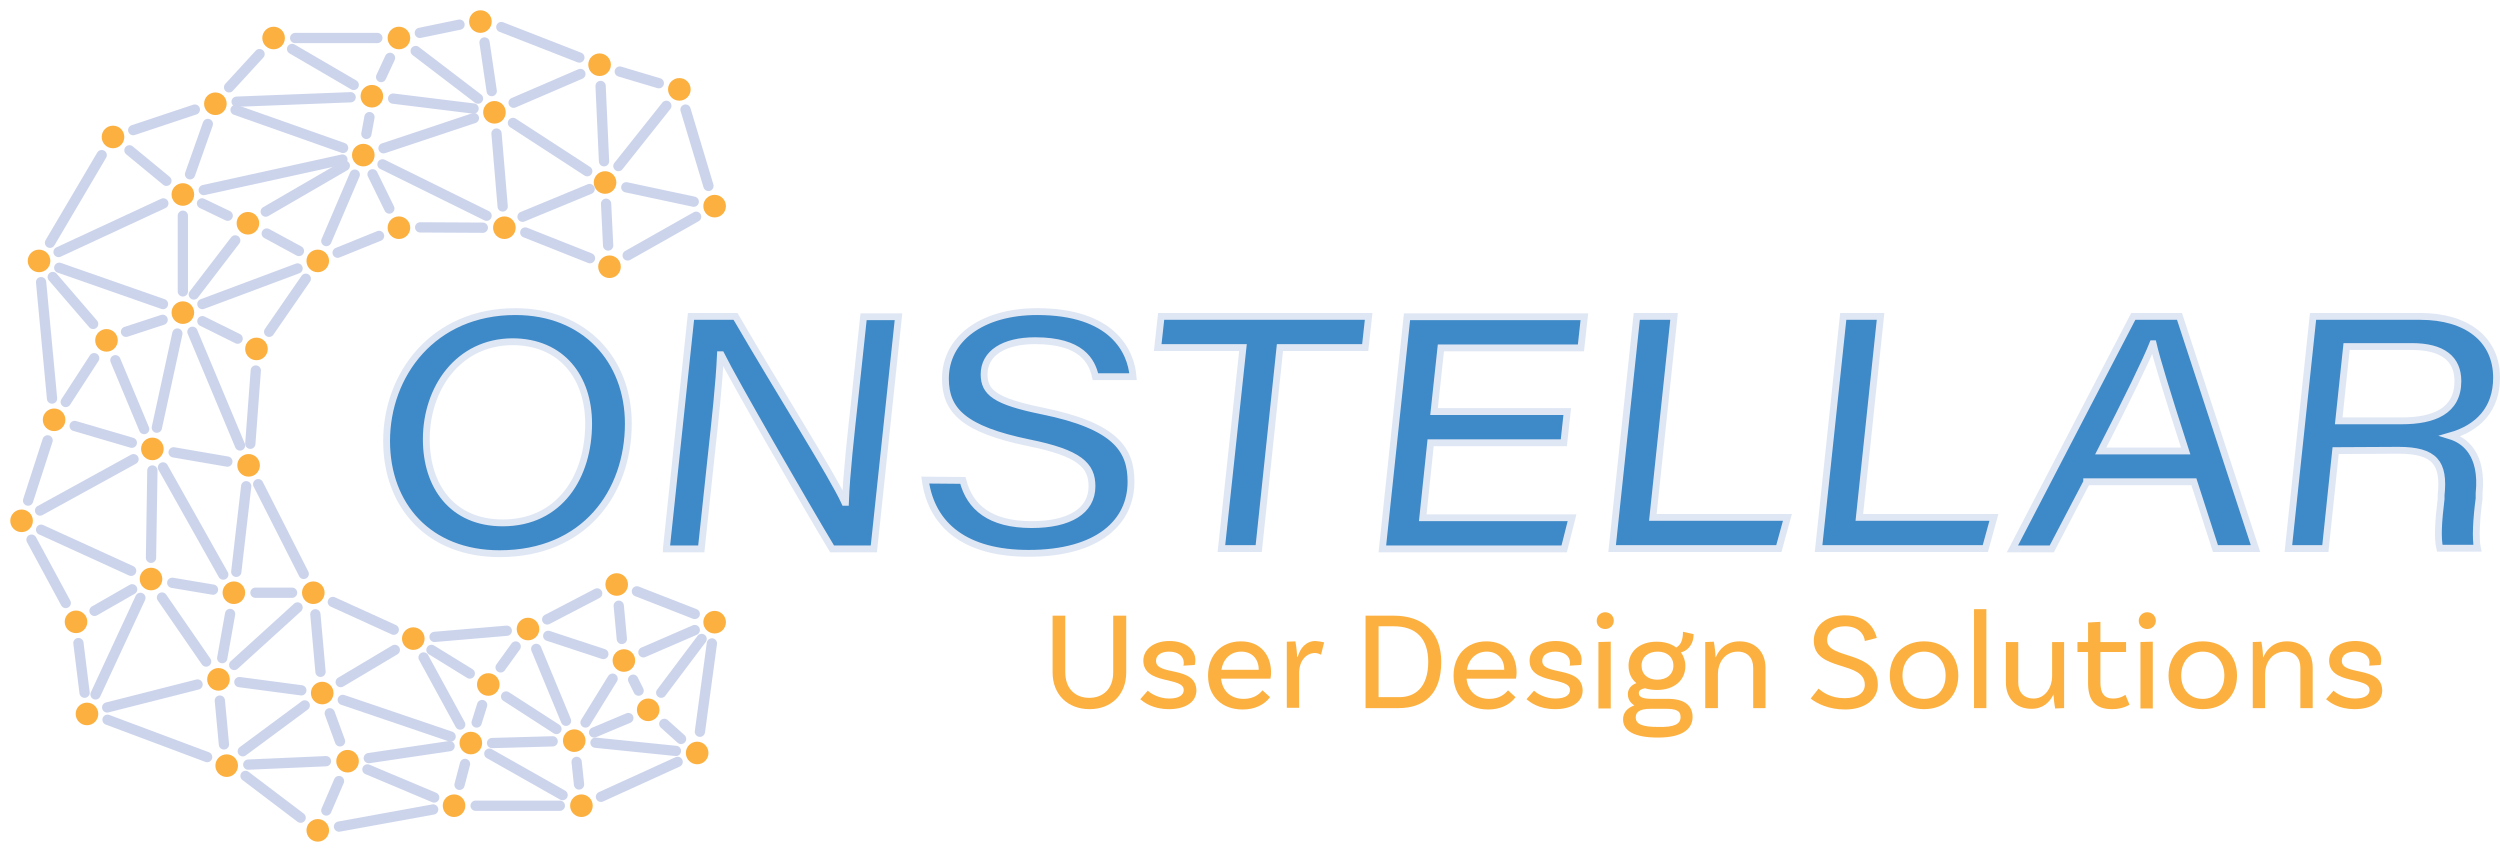 <?xml version="1.0" encoding="utf-8"?>
<!-- Generator: Adobe Illustrator 26.0.1, SVG Export Plug-In . SVG Version: 6.00 Build 0)  -->
<svg version="1.1" id="Layer_1" xmlns="http://www.w3.org/2000/svg" xmlns:xlink="http://www.w3.org/1999/xlink" x="0px" y="0px"
	 viewBox="0 0 730.1 248.8" style="enable-background:new 0 0 730.1 248.8;" xml:space="preserve">
<style type="text/css">
	.st0{fill:#3E89C8;stroke:#E0E7F4;stroke-width:2;stroke-miterlimit:10;}
	.st1{enable-background:new    ;}
	.st2{fill:#FBB040;}
	.st3{fill:none;stroke:#CCD4EC;stroke-width:3;stroke-linecap:round;stroke-linejoin:round;}
	.st4{fill:none;}
</style>
<g id="Layer_2_00000124856031570805313770000016695116020417331096_">
	<g id="Layer_1-2">
		<path class="st0" d="M183.5,123.7c0,20-12.7,38-37.6,38c-20.7,0-33-14.1-33-32.9c0-19.3,13.5-37.8,37.6-37.8
			C170.9,91,183.5,105.3,183.5,123.7z M124.5,128.3c0,13.7,7.6,24.4,22.3,24.4c16.8,0,25.1-13.7,25.1-29c0-13.2-7.6-23.9-22.3-23.9
			C133.9,99.9,124.5,113.3,124.5,128.3L124.5,128.3z"/>
		<path class="st0" d="M194.6,160.2l7.2-67.8h13c13.4,23,28.4,46.6,31.9,54.3h0.2c0.3-8.4,1.6-19.8,2.8-30.8l2.5-23.4h10.2
			l-7.2,67.8H243c-7.7-12.8-28.6-49-32.4-56.7h-0.2c-0.4,8.6-1.5,18.5-2.8,30.5l-2.8,26.2H194.6z"/>
		<path class="st0" d="M281.2,140.3c2,7.9,8,12.9,20.1,12.9c10.9,0,17.6-3.9,17.6-11.2c0-6.1-3.6-9.7-18.5-12.7
			c-18.9-3.9-24.3-9.4-24.3-18.7c0-11.6,10.6-19.6,26.8-19.6c21.8,0,27.4,11.4,28,19h-11c-1-4.6-4.1-10.5-17.6-10.5
			c-9.2,0-14.9,3.7-14.9,9.8c0,5.3,3.2,7.9,16.9,10.7c21.8,4.4,26,11.5,26,20.7c0,11.7-9.5,20.9-29.9,20.9
			c-18.2,0-28.3-7.9-30.2-21.4L281.2,140.3z"/>
		<path class="st0" d="M363,101.5h-24.9l1-9.1h60.6l-1,9.1h-24.9l-6.2,58.7h-10.9L363,101.5z"/>
		<path class="st0" d="M456.7,129.3h-38.9l-2.3,21.9h43.6l-2.3,9.1h-53.1l7.2-67.8h51.8l-1,9.1h-40.9l-2,18.6h38.9L456.7,129.3z"/>
		<path class="st0" d="M478,92.4h10.9l-6.2,58.7H522l-2.5,9.1h-48.7L478,92.4z"/>
		<path class="st0" d="M538.3,92.4h10.9l-6.2,58.7h39.3l-2.5,9.1h-48.7L538.3,92.4z"/>
		<path class="st0" d="M609.4,140.8l-10.2,19.5h-11.5L623,92.4h13.5l22.2,67.8H647l-6.3-19.5H609.4z M638.3,131.7
			c-5.7-17.7-8.4-26.6-9.5-31.3h-0.1c-1.9,4.8-7.3,15.9-15.2,31.3H638.3z"/>
		<path class="st0" d="M682.1,131.6l-3,28.6h-10.8l7.2-67.8h31.3c13.6,0,22.3,6.7,22.3,17.9c0,9.2-5.4,14.7-13.5,17
			c3.9,1.2,9.6,5,8.4,16.8v1.5c-0.8,6-1.1,11.6-0.5,14.5h-11c-0.7-3-0.4-7.8,0.4-14.4v-1.1c1-9.4-1.8-13.1-12.5-13.1L682.1,131.6z
			 M683,122.9h18.4c9.3,0,16.4-2.8,16.4-11.6c0-6.5-4.4-10.1-13.5-10.1h-19L683,122.9z"/>
		<g class="st1">
			<path class="st2" d="M328.9,179.8v16.6c0,6.4-4.3,10.7-10.7,10.7c-6.4,0-10.8-4.3-10.8-10.7v-16.6h3.7v16.5c0,4.8,2.9,7.5,7,7.5
				c4.1,0,7-2.7,7-7.4v-16.6H328.9z"/>
		</g>
		<g class="st1">
			<path class="st2" d="M345.7,193.5c0-2-1.8-3.2-4.3-3.2c-2.4,0-3.8,1.1-3.8,2.7c0,4.5,11.6,1.3,11.8,8.6c0,3.5-3.3,5.5-8,5.5
				c-4.8,0-7.3-2-8.4-2.9l2.2-2.5c0.8,0.8,3.2,2.3,6.2,2.3c2.9,0,4.3-1,4.3-2.5c0-4-11.8-1.4-11.8-8.6c0-3.2,3-5.7,7.6-5.7
				s7.6,2.4,7.6,5.6c0,0.8-0.2,1.4-0.2,1.4l-3.3,0.2C345.7,194.2,345.7,193.8,345.7,193.5z"/>
			<path class="st2" d="M356.6,198.2c0.4,3.6,2.8,5.9,6.6,5.9c3,0,4.6-1.4,5.5-2.5l2.2,2c-1.8,2.4-4.7,3.6-8,3.6
				c-6.2,0-10.1-4-10.1-9.9c0-5.8,3.7-10,9.6-10c5.7,0,8.8,4,8.8,9.1c0,1.1-0.2,1.8-0.2,1.8H356.6z M356.7,195.6h10.9
				c0-3.2-2-5.3-5.1-5.3C359.3,190.3,357.2,192.5,356.7,195.6z"/>
		</g>
		<g class="st1">
			<path class="st2" d="M386.7,187.6l-0.9,3.6c-0.4-0.2-1-0.5-1.8-0.5c-2.2,0-4.6,1.9-4.6,5.9v10.1h-3.6v-19.3l2.5-0.1
				c0.3,1.5,0.5,3.6,0.5,4.5h0.2c0.7-2.5,2.4-4.6,5.2-4.6C385.1,187.3,386,187.4,386.7,187.6z"/>
		</g>
		<g class="st1">
			<path class="st2" d="M420.9,193.3c0,9.4-5,13.5-12.5,13.5h-9.6v-27h8.2C415.9,179.8,420.9,184.9,420.9,193.3z M417.1,193.3
				c0-6.9-3.6-10.4-10.1-10.4h-4.4v20.7h5.8C413.4,203.7,417.1,200.6,417.1,193.3z"/>
			<path class="st2" d="M428.3,198.2c0.4,3.6,2.8,5.9,6.6,5.9c3,0,4.6-1.4,5.5-2.5l2.2,2c-1.8,2.4-4.7,3.6-8,3.6
				c-6.2,0-10.1-4-10.1-9.9c0-5.8,3.7-10,9.6-10c5.7,0,8.8,4,8.8,9.1c0,1.1-0.2,1.8-0.2,1.8H428.3z M428.4,195.6h10.9
				c0-3.2-2-5.3-5.1-5.3C431.1,190.3,428.9,192.5,428.4,195.6z"/>
			<path class="st2" d="M458.5,193.5c0-2-1.8-3.2-4.3-3.2c-2.4,0-3.8,1.1-3.8,2.7c0,4.5,11.6,1.3,11.8,8.6c0,3.5-3.3,5.5-8,5.5
				c-4.8,0-7.3-2-8.4-2.9l2.2-2.5c0.8,0.8,3.2,2.3,6.2,2.3c2.9,0,4.3-1,4.3-2.5c0-4-11.8-1.4-11.8-8.6c0-3.2,3-5.7,7.6-5.7
				s7.6,2.4,7.6,5.6c0,0.8-0.2,1.4-0.2,1.4l-3.3,0.2C458.5,194.2,458.5,193.8,458.5,193.5z"/>
			<path class="st2" d="M468.8,183.7c-1.4,0-2.5-1-2.5-2.4c0-1.4,1.1-2.5,2.5-2.5c1.4,0,2.5,1.1,2.5,2.5
				C471.3,182.6,470.2,183.7,468.8,183.7z M466.8,187.5l3.6-0.1v19.5h-3.6V187.5z"/>
			<path class="st2" d="M494.3,209.4c0,3.3-2.7,6-10.1,6c-7,0-10.2-2-10.2-5.3c0-1.9,1.1-3.3,3.3-4.1c-1.1-0.7-1.9-1.7-1.9-3.3
				s1.1-2.7,2.5-3.2c-1.5-1.2-2.3-3-2.3-5.1c0-4.2,3.3-7,8.2-7c2.3,0,4.3,0.6,5.7,1.7c1.4-0.7,2-2.3,2-4.6l3.1,0.7
				c0,3.7-2.5,5.1-3.7,5.3c0.8,1.1,1.3,2.5,1.3,4c0,4.2-3.3,7-8.3,7c-1.3,0-2.5-0.2-3.5-0.5c-1.1,0.2-1.8,0.6-1.8,1.4
				c0,1.4,1.6,1.7,4.2,1.7h4C491.6,204,494.3,205.8,494.3,209.4z M490.8,209.4c0-2-1.6-2.4-4.5-2.4H482c-3.4,0-4.3,1.1-4.3,2.5
				c0,2,1.9,2.8,6.6,2.8C488.9,212.4,490.8,211.5,490.8,209.4z M479.4,194.4c0,2.5,1.8,4.1,4.6,4.1c2.8,0,4.7-1.6,4.7-4.1
				c0-2.5-1.8-4.1-4.6-4.1S479.4,191.9,479.4,194.4z"/>
			<path class="st2" d="M515.6,195v11.8h-3.6V195c0-2.8-1.6-4.7-4.5-4.7c-4,0-5.8,3.6-5.8,6.4v10.1H498v-19.3l2.5-0.1
				c0.3,1.5,0.5,3.6,0.5,4.5h0.1c1-2.4,3.2-4.6,6.9-4.6C512.6,187.3,515.6,190.4,515.6,195z"/>
			<path class="st2" d="M538.8,182.9c-3.2,0-5.2,1.5-5.2,4.1c0,5.7,14.8,2.8,14.8,13c0,4.3-3.8,7.2-9.6,7.2c-4.8,0-8.3-1.8-10-3.2
				l2.3-2.9c1.1,1,3.5,2.8,7.6,2.8c3.7,0,5.9-1.5,5.9-3.9c0-7.2-14.9-3.7-14.9-12.9c0-4.4,3.7-7.4,9-7.4c7.3,0,8.9,4.7,9.4,6.6
				l-3.5,0.9C544.5,185.6,543.1,182.9,538.8,182.9z"/>
			<path class="st2" d="M571.9,197.3c0,5.9-4,9.8-10,9.8c-6,0-10-4-10-9.8c0-5.9,4-10,10-10C567.9,187.3,571.9,191.4,571.9,197.3z
				 M568.2,197.3c0-4-2.5-7-6.3-7c-3.8,0-6.3,3-6.3,7s2.5,6.8,6.3,6.8C565.7,204.1,568.2,201.3,568.2,197.3z"/>
			<path class="st2" d="M576.5,177.9h3.6v28.9h-3.6V177.9z"/>
			<path class="st2" d="M602.8,187.5v19.3l-2.6,0.1c-0.3-1.5-0.5-3.6-0.5-4.1h0c-1.1,2.3-3.1,4.2-6.4,4.2c-4.6,0-7.5-3.1-7.5-7.7
				v-11.8h3.6v11.8c0,2.8,1.6,4.7,4.5,4.7c3.6,0,5.4-3.6,5.4-6.4v-10.1H602.8z"/>
			<path class="st2" d="M621.9,205.8c0,0-1.9,1.3-5.1,1.3c-5,0-7-2.7-7-7.6v-9.1h-3.1v-2.9h3.1v-5.7l3.6-0.2v5.9h7.5v2.9h-7.5v8.9
				c0,3.1,1.1,4.7,3.7,4.7c2.3,0,3.6-1.1,3.6-1.1L621.9,205.8z"/>
			<path class="st2" d="M627.1,183.7c-1.4,0-2.5-1-2.5-2.4c0-1.4,1.1-2.5,2.5-2.5s2.5,1.1,2.5,2.5
				C629.6,182.6,628.5,183.7,627.1,183.7z M625.1,187.5l3.6-0.1v19.5h-3.6V187.5z"/>
			<path class="st2" d="M653.3,197.3c0,5.9-4,9.8-10,9.8c-6,0-10-4-10-9.8c0-5.9,4-10,10-10C649.3,187.3,653.3,191.4,653.3,197.3z
				 M649.6,197.3c0-4-2.5-7-6.3-7c-3.8,0-6.3,3-6.3,7s2.5,6.8,6.3,6.8C647.1,204.1,649.6,201.3,649.6,197.3z"/>
			<path class="st2" d="M675.4,195v11.8h-3.6V195c0-2.8-1.6-4.7-4.5-4.7c-4,0-5.8,3.6-5.8,6.4v10.1h-3.6v-19.3l2.5-0.1
				c0.3,1.5,0.5,3.6,0.5,4.5h0.1c1-2.4,3.2-4.6,6.9-4.6C672.5,187.3,675.4,190.4,675.4,195z"/>
			<path class="st2" d="M692,193.5c0-2-1.8-3.2-4.3-3.2c-2.4,0-3.8,1.1-3.8,2.7c0,4.5,11.6,1.3,11.8,8.6c0,3.5-3.3,5.5-8,5.5
				c-4.8,0-7.3-2-8.4-2.9l2.2-2.5c0.8,0.8,3.2,2.3,6.2,2.3c2.9,0,4.3-1,4.3-2.5c0-4-11.8-1.4-11.8-8.6c0-3.2,3-5.7,7.6-5.7
				c4.6,0,7.6,2.4,7.6,5.6c0,0.8-0.2,1.4-0.2,1.4l-3.3,0.2C691.9,194.2,692,193.8,692,193.5z"/>
		</g>
		<circle class="st2" cx="11.4" cy="76.2" r="3.3"/>
		<circle class="st2" cx="31.1" cy="99.4" r="3.3"/>
		<circle class="st2" cx="53.4" cy="91.3" r="3.3"/>
		<circle class="st2" cx="53.4" cy="56.8" r="3.3"/>
		<circle class="st2" cx="92.8" cy="76.2" r="3.3"/>
		<circle class="st2" cx="72.4" cy="65.2" r="3.3"/>
		<circle class="st2" cx="74.9" cy="101.9" r="3.3"/>
		<circle class="st2" cx="72.6" cy="135.9" r="3.3"/>
		<circle class="st2" cx="44.5" cy="131.1" r="3.3"/>
		<circle class="st2" cx="15.8" cy="122.6" r="3.3"/>
		<circle class="st2" cx="6.3" cy="152.1" r="3.3"/>
		<circle class="st2" cx="22.2" cy="181.6" r="3.3"/>
		<circle class="st2" cx="44.1" cy="169.1" r="3.3"/>
		<circle class="st2" cx="68.3" cy="173.1" r="3.3"/>
		<circle class="st2" cx="91.5" cy="173.1" r="3.3"/>
		<circle class="st2" cx="63.8" cy="198.4" r="3.3"/>
		<circle class="st2" cx="25.4" cy="208.5" r="3.3"/>
		<circle class="st2" cx="66.2" cy="223.6" r="3.3"/>
		<circle class="st2" cx="94.1" cy="202.4" r="3.3"/>
		<circle class="st2" cx="101.5" cy="222.3" r="3.3"/>
		<circle class="st2" cx="92.8" cy="242.5" r="3.3"/>
		<circle class="st2" cx="132.6" cy="235.3" r="3.3"/>
		<circle class="st2" cx="137.5" cy="217" r="3.3"/>
		<circle class="st2" cx="120.7" cy="186.5" r="3.3"/>
		<circle class="st2" cx="142.6" cy="199.9" r="3.3"/>
		<circle class="st2" cx="154.2" cy="183.7" r="3.3"/>
		<circle class="st2" cx="167.7" cy="216.3" r="3.3"/>
		<circle class="st2" cx="169.8" cy="235.3" r="3.3"/>
		<circle class="st2" cx="203.6" cy="219.9" r="3.3"/>
		<circle class="st2" cx="189.3" cy="207.3" r="3.3"/>
		<circle class="st2" cx="182.2" cy="192.9" r="3.3"/>
		<circle class="st2" cx="180.1" cy="170.7" r="3.3"/>
		<circle class="st2" cx="208.7" cy="181.7" r="3.3"/>
		<circle class="st2" cx="33" cy="40" r="3.3"/>
		<circle class="st2" cx="62.9" cy="30.3" r="3.3"/>
		<circle class="st2" cx="106.1" cy="45.3" r="3.3"/>
		<circle class="st2" cx="116.5" cy="66.5" r="3.3"/>
		<circle class="st2" cx="147.3" cy="66.5" r="3.3"/>
		<circle class="st2" cx="178" cy="77.9" r="3.3"/>
		<circle class="st2" cx="144.4" cy="32.8" r="3.3"/>
		<circle class="st2" cx="108.6" cy="28.1" r="3.3"/>
		<circle class="st2" cx="79.9" cy="11.1" r="3.3"/>
		<circle class="st2" cx="116.5" cy="11.1" r="3.3"/>
		<circle class="st2" cx="140.3" cy="6.3" r="3.3"/>
		<circle class="st2" cx="175.1" cy="18.9" r="3.3"/>
		<circle class="st2" cx="176.7" cy="53.3" r="3.3"/>
		<circle class="st2" cx="198.4" cy="26.1" r="3.3"/>
		<circle class="st2" cx="208.7" cy="60.2" r="3.3"/>
		<line class="st3" x1="203.3" y1="63.3" x2="183.3" y2="74.6"/>
		<line class="st3" x1="206.9" y1="54.3" x2="200.2" y2="32"/>
		<line class="st3" x1="194.6" y1="30.9" x2="180.6" y2="48.5"/>
		<line class="st3" x1="202.6" y1="58.9" x2="182.9" y2="54.7"/>
		<line class="st3" x1="177.6" y1="71.7" x2="177" y2="59.5"/>
		<line class="st3" x1="172.2" y1="55.2" x2="152.6" y2="63.3"/>
		<line class="st3" x1="172.3" y1="75.4" x2="153.4" y2="67.9"/>
		<line class="st3" x1="146.8" y1="60.3" x2="145" y2="39"/>
		<line class="st3" x1="171.5" y1="50" x2="149.8" y2="35.9"/>
		<line class="st3" x1="176.4" y1="47.1" x2="175.4" y2="25.1"/>
		<line class="st3" x1="192.4" y1="24.3" x2="181" y2="20.9"/>
		<line class="st3" x1="169.5" y1="21.6" x2="150" y2="30"/>
		<line class="st3" x1="169.2" y1="16.8" x2="146.4" y2="7.9"/>
		<line class="st3" x1="143.6" y1="26.6" x2="141.5" y2="12.4"/>
		<line class="st3" x1="138.3" y1="31.7" x2="114.8" y2="28.8"/>
		<line class="st3" x1="107.9" y1="34.2" x2="107" y2="39.1"/>
		<line class="st3" x1="138.4" y1="34.5" x2="112" y2="43.3"/>
		<line class="st3" x1="113.7" y1="60.9" x2="108.8" y2="50.9"/>
		<line class="st3" x1="141" y1="66.5" x2="122.7" y2="66.4"/>
		<line class="st3" x1="142.1" y1="63" x2="111.7" y2="48"/>
		<line class="st3" x1="103.6" y1="51" x2="95.3" y2="70.4"/>
		<line class="st3" x1="86.9" y1="78.4" x2="59.1" y2="88.8"/>
		<line class="st3" x1="51.8" y1="97.4" x2="45.8" y2="124.9"/>
		<line class="st3" x1="66.4" y1="134.8" x2="50.7" y2="132.1"/>
		<line class="st3" x1="70.1" y1="130.1" x2="56.2" y2="96.9"/>
		<line class="st3" x1="74.7" y1="108.2" x2="73.1" y2="129.6"/>
		<line class="st3" x1="89.3" y1="81.4" x2="78.6" y2="96.9"/>
		<line class="st3" x1="69.4" y1="98.9" x2="59.1" y2="93.8"/>
		<line class="st3" x1="68.7" y1="70.2" x2="56.6" y2="86"/>
		<line class="st3" x1="87.3" y1="73.3" x2="77.9" y2="68.2"/>
		<line class="st3" x1="100.7" y1="48.4" x2="77.6" y2="61.8"/>
		<line class="st3" x1="110.7" y1="68.9" x2="98.6" y2="73.8"/>
		<line class="st3" x1="66.5" y1="63" x2="59" y2="59.4"/>
		<line class="st3" x1="100" y1="46.6" x2="59.5" y2="55.5"/>
		<line class="st3" x1="102.4" y1="28.4" x2="69.1" y2="29.7"/>
		<line class="st3" x1="60.7" y1="36.2" x2="55.5" y2="50.9"/>
		<line class="st3" x1="100.2" y1="43.2" x2="68.8" y2="32.1"/>
		<line class="st3" x1="75.8" y1="15.8" x2="66.9" y2="25.5"/>
		<line class="st3" x1="103.3" y1="24.8" x2="85.3" y2="14.3"/>
		<line class="st3" x1="113.9" y1="16.9" x2="111.3" y2="22.5"/>
		<line class="st3" x1="139.6" y1="28.8" x2="121.4" y2="14.9"/>
		<line class="st3" x1="110.2" y1="11.1" x2="86.2" y2="11.1"/>
		<line class="st3" x1="134.2" y1="7.2" x2="122.6" y2="9.6"/>
		<line class="st3" x1="56.9" y1="32" x2="38.9" y2="38"/>
		<line class="st3" x1="48.6" y1="52.8" x2="37.8" y2="43.9"/>
		<line class="st3" x1="53.4" y1="85.1" x2="53.4" y2="63"/>
		<line class="st3" x1="47.6" y1="88.8" x2="17.3" y2="78.2"/>
		<line class="st3" x1="47.7" y1="59.4" x2="17.1" y2="73.6"/>
		<line class="st3" x1="29.7" y1="45.3" x2="14.6" y2="70.9"/>
		<line class="st3" x1="15.2" y1="116.4" x2="12" y2="82.4"/>
		<line class="st3" x1="27.5" y1="104.6" x2="19.2" y2="117.4"/>
		<line class="st3" x1="42.1" y1="125.3" x2="33.7" y2="105.2"/>
		<line class="st3" x1="27.2" y1="94.6" x2="15.4" y2="80.9"/>
		<line class="st3" x1="47.5" y1="93.4" x2="36.8" y2="96.9"/>
		<line class="st3" x1="44.5" y1="137.4" x2="44.1" y2="162.9"/>
		<line class="st3" x1="62.2" y1="172.2" x2="50.3" y2="170.2"/>
		<line class="st3" x1="65.2" y1="167.8" x2="47.6" y2="136.5"/>
		<line class="st3" x1="71.9" y1="142" x2="69" y2="167"/>
		<line class="st3" x1="88.7" y1="167.6" x2="75.4" y2="141.4"/>
		<line class="st3" x1="85.3" y1="173.1" x2="74.6" y2="173.1"/>
		<line class="st3" x1="93.6" y1="196.2" x2="92.1" y2="179.4"/>
		<line class="st3" x1="115" y1="183.9" x2="97.2" y2="175.8"/>
		<line class="st3" x1="115.3" y1="189.8" x2="99.5" y2="199.2"/>
		<line class="st3" x1="134.4" y1="211.6" x2="123.7" y2="192"/>
		<line class="st3" x1="161.4" y1="216.5" x2="143.7" y2="217"/>
		<line class="st3" x1="148" y1="184.2" x2="126.9" y2="186"/>
		<line class="st3" x1="150.6" y1="188.8" x2="146.2" y2="194.9"/>
		<line class="st3" x1="162.5" y1="212.9" x2="147.8" y2="203.4"/>
		<line class="st3" x1="140.8" y1="205.9" x2="139.2" y2="211"/>
		<line class="st3" x1="137.2" y1="196.7" x2="126" y2="189.8"/>
		<line class="st3" x1="183.5" y1="209.7" x2="173.5" y2="213.9"/>
		<line class="st3" x1="165.3" y1="210.5" x2="156.6" y2="189.5"/>
		<line class="st3" x1="176.2" y1="191" x2="160.1" y2="185.7"/>
		<line class="st3" x1="178.9" y1="198.2" x2="171" y2="211"/>
		<line class="st3" x1="186.5" y1="201.7" x2="184.9" y2="198.5"/>
		<line class="st3" x1="174.4" y1="173.3" x2="159.8" y2="180.9"/>
		<line class="st3" x1="181.6" y1="186.6" x2="180.7" y2="176.9"/>
		<line class="st3" x1="202.9" y1="179.3" x2="186" y2="172.7"/>
		<line class="st3" x1="202.9" y1="184" x2="187.9" y2="190.5"/>
		<line class="st3" x1="198.9" y1="215.8" x2="194" y2="211.4"/>
		<line class="st3" x1="204.9" y1="186.6" x2="193.1" y2="202.3"/>
		<line class="st3" x1="207.9" y1="187.9" x2="204.4" y2="213.7"/>
		<line class="st3" x1="197.4" y1="219.3" x2="173.9" y2="216.9"/>
		<line class="st3" x1="169.1" y1="229.1" x2="168.4" y2="222.5"/>
		<line class="st3" x1="197.9" y1="222.5" x2="175.5" y2="232.7"/>
		<line class="st3" x1="164.3" y1="232.2" x2="142.9" y2="220.1"/>
		<line class="st3" x1="135.8" y1="223.1" x2="134.2" y2="229.2"/>
		<line class="st3" x1="163.5" y1="235.3" x2="138.9" y2="235.3"/>
		<line class="st3" x1="131.3" y1="217.9" x2="107.7" y2="221.4"/>
		<line class="st3" x1="99.3" y1="216.5" x2="96.3" y2="208.3"/>
		<line class="st3" x1="131.6" y1="215.1" x2="100.1" y2="204.4"/>
		<line class="st3" x1="89" y1="206" x2="70.9" y2="219.4"/>
		<line class="st3" x1="95.2" y1="222.3" x2="72.5" y2="223.3"/>
		<line class="st3" x1="65.4" y1="217.4" x2="64.2" y2="204.6"/>
		<line class="st3" x1="88" y1="201.6" x2="69.9" y2="199.2"/>
		<line class="st3" x1="86.9" y1="177.4" x2="68.4" y2="194.2"/>
		<line class="st3" x1="67.2" y1="179.3" x2="64.9" y2="192.2"/>
		<line class="st3" x1="60.2" y1="193.2" x2="47.3" y2="174.5"/>
		<line class="st3" x1="41" y1="174.6" x2="27.9" y2="202.8"/>
		<line class="st3" x1="57.7" y1="199.9" x2="31.3" y2="206.6"/>
		<line class="st3" x1="60.5" y1="221.1" x2="31.4" y2="210.2"/>
		<line class="st3" x1="87.8" y1="238.8" x2="71.7" y2="226.6"/>
		<line class="st3" x1="38.6" y1="172.1" x2="27.6" y2="178.4"/>
		<line class="st3" x1="24.7" y1="202.3" x2="22.9" y2="187.8"/>
		<line class="st3" x1="19.2" y1="176.1" x2="9.2" y2="157.6"/>
		<line class="st3" x1="38.3" y1="166.7" x2="12" y2="154.7"/>
		<line class="st3" x1="39" y1="134.1" x2="11.7" y2="149.1"/>
		<line class="st3" x1="38.5" y1="129.3" x2="21.8" y2="124.4"/>
		<line class="st3" x1="13.9" y1="128.6" x2="8.2" y2="146.2"/>
		<line class="st3" x1="99" y1="228.1" x2="95.3" y2="236.7"/>
		<line class="st3" x1="126.8" y1="232.9" x2="107.3" y2="224.7"/>
		<line class="st3" x1="126.5" y1="236.4" x2="99" y2="241.4"/>
		<path class="st4" d="M17.7,76.2c-0.1,1.8-0.9,3.5-2.2,4.7c-1,0.9-2.2,1.4-3.4,1.5c-0.2,0-0.4,0-0.6,0c-3.5,0-6.3-2.8-6.3-6.2
			c0-3.5,2.8-6.3,6.2-6.3c1.2,0,2.3,0.3,3.3,0.9C16.5,72,17.7,74,17.7,76.2L17.7,76.2z"/>
		<path class="st4" d="M37.3,99.4c0,2.5-1.4,4.7-3.7,5.7c-0.8,0.4-1.7,0.6-2.6,0.6c-1.3,0-2.5-0.4-3.6-1.1c-1.7-1.2-2.7-3.1-2.7-5.2
			c0.1-3.4,2.8-6.2,6.3-6.3c2.5,0,4.7,1.4,5.7,3.7C37.2,97.7,37.3,98.6,37.3,99.4z"/>
		<path class="st4" d="M59.6,91.3c0,0.7-0.1,1.4-0.4,2.1c-0.5,1.5-1.6,2.8-3.1,3.5c-0.9,0.4-1.8,0.7-2.8,0.7c-0.5,0-1-0.1-1.5-0.2
			c-2.3-0.6-4.1-2.4-4.6-4.7c-0.1-0.4-0.1-0.9-0.1-1.3c0-1,0.2-2,0.7-2.9c1.1-2.1,3.2-3.4,5.5-3.3c1.1,0,2.3,0.4,3.2,1
			c1,0.5,1.8,1.3,2.2,2.3C59.3,89.3,59.6,90.3,59.6,91.3z"/>
		<path class="st4" d="M59.6,56.8c0,3.5-2.7,6.3-6.2,6.3c-2.5,0-4.8-1.4-5.8-3.7c-0.4-0.8-0.6-1.7-0.6-2.6c0-1.5,0.5-2.9,1.5-4
			c1.2-1.5,2.9-2.3,4.8-2.3c0.7,0,1.4,0.1,2.1,0.4c2,0.7,3.5,2.4,4,4.5C59.6,55.9,59.6,56.3,59.6,56.8z"/>
		<path class="st4" d="M99.1,76.2c0,3.5-2.8,6.3-6.2,6.3c0,0,0,0,0,0c-3.5,0-6.3-2.8-6.3-6.3c0-1.1,0.2-2.1,0.8-3
			c1.1-2,3.2-3.3,5.5-3.2c0.9,0,1.7,0.2,2.5,0.5c1.5,0.7,2.7,1.9,3.3,3.4C98.9,74.6,99.1,75.4,99.1,76.2z"/>
		<path class="st4" d="M78.7,65.2c0,1.1-0.2,2.1-0.8,3c-1.1,2-3.2,3.3-5.5,3.3c-1.4,0-2.7-0.4-3.7-1.3c-2.2-1.6-3.1-4.6-2.1-7.2
			c0.9-2.5,3.2-4.1,5.9-4.1c2.1,0,4,1.1,5.2,2.8C78.3,62.8,78.6,64,78.7,65.2z"/>
		<path class="st4" d="M81.1,101.9c0,3.4-2.8,6.2-6.2,6.3c0,0,0,0,0,0h-0.1c-3.4-0.1-6.2-2.8-6.1-6.3c0-1.1,0.3-2.1,0.8-3
			c1.7-3,5.5-4.1,8.5-2.4C79.9,97.6,81.1,99.7,81.1,101.9z"/>
		<path class="st4" d="M78.8,135.9c0,2.4-1.3,4.5-3.4,5.6c-0.9,0.4-1.8,0.7-2.8,0.7c-0.2,0-0.5,0-0.7-0.1c-3.2-0.3-5.6-3-5.5-6.2
			c0-0.3,0-0.7,0.1-1l0,0c0.3-2.1,1.7-3.9,3.7-4.7c0.8-0.4,1.6-0.5,2.4-0.5c0.2,0,0.3,0,0.5,0C76.3,129.8,78.9,132.6,78.8,135.9z"/>
		<path class="st4" d="M50.8,131.1c0,0.3,0,0.7-0.1,1c-0.3,1.9-1.4,3.5-3.1,4.4c-0.9,0.5-2,0.8-3.1,0.8h-0.1c-2.3,0-4.3-1.3-5.4-3.2
			c-0.5-0.9-0.8-1.9-0.8-3c0-0.6,0.1-1.2,0.2-1.8c0.5-1.8,1.8-3.3,3.6-4c0.8-0.3,1.6-0.5,2.5-0.5c0.4,0,0.9,0,1.3,0.1
			C48.7,125.6,50.8,128.1,50.8,131.1z"/>
		<path class="st4" d="M22.1,122.6c0,0.6-0.1,1.2-0.3,1.8c-0.8,2.7-3.2,4.5-5.9,4.5c-0.7,0-1.3-0.1-1.9-0.3c-3.3-1-5.1-4.5-4.1-7.8
			c0.8-2.4,2.9-4.1,5.4-4.3c0.2,0,0.4,0,0.6,0c1.2,0,2.4,0.3,3.4,1C21,118.5,22,120.5,22.1,122.6z"/>
		<path class="st4" d="M12.5,152.1c0,0.9-0.2,1.8-0.6,2.6c-0.6,1.2-1.5,2.3-2.7,2.9c-0.9,0.5-1.9,0.8-3,0.8c-3.5,0-6.3-2.8-6.3-6.3
			c0-3.5,2.8-6.3,6.3-6.3c0.7,0,1.3,0.1,1.9,0.4c1.5,0.5,2.8,1.5,3.5,2.9C12.2,150,12.5,151,12.5,152.1z"/>
		<path class="st4" d="M28.4,181.6c0,3.2-2.3,5.8-5.5,6.2c-0.3,0.1-0.5,0.1-0.8,0.1c-3.5,0-6.3-2.8-6.3-6.3c0,0,0,0,0,0
			c0-2.3,1.3-4.4,3.3-5.5c0.9-0.5,1.9-0.8,3-0.8c2.2,0,4.3,1.2,5.4,3.1C28.2,179.4,28.5,180.5,28.4,181.6z"/>
		<path class="st4" d="M50.4,169.1c0,0.4,0,0.7-0.1,1.1c-0.5,3-3.1,5.1-6.1,5.2c-1.1,0-2.1-0.3-3.1-0.8c-1-0.6-1.9-1.5-2.5-2.5
			c-0.5-0.9-0.7-1.9-0.7-2.9c0-0.8,0.2-1.6,0.5-2.4c0.9-2.2,3-3.7,5.4-3.8c0.1,0,0.3,0,0.4,0C47.6,162.9,50.4,165.7,50.4,169.1
			C50.4,169.1,50.4,169.1,50.4,169.1z"/>
		<path class="st4" d="M74.6,173.1c0,3.5-2.8,6.3-6.3,6.2c-0.4,0-0.7,0-1.1-0.1c-3-0.5-5.1-3.1-5.1-6.1c0-0.3,0-0.7,0.1-1
			c0.3-1.9,1.4-3.5,3.1-4.4l0,0c0.9-0.5,2-0.8,3.1-0.8c0.2,0,0.5,0,0.7,0.1C72.2,167.3,74.6,170,74.6,173.1z"/>
		<path class="st4" d="M97.8,173.1c0,0.9-0.2,1.8-0.6,2.6c-1,2-2.9,3.4-5.2,3.6c-0.2,0-0.4,0-0.6,0c-3.4-0.1-6.2-2.8-6.3-6.3
			c0-2.4,1.3-4.5,3.4-5.6c0.9-0.4,1.8-0.7,2.8-0.7C95,166.8,97.8,169.6,97.8,173.1C97.8,173.1,97.8,173.1,97.8,173.1z"/>
		<path class="st4" d="M70,198.4c0,0.3,0,0.5-0.1,0.8c-0.3,2.9-2.7,5.2-5.7,5.4c-0.2,0-0.3,0-0.5,0c-2.8,0-5.3-2-6-4.7
			c-0.1-0.5-0.2-1-0.2-1.5c0-2.1,1-4,2.7-5.1c1-0.7,2.3-1.1,3.6-1.1c0.4,0,0.8,0,1.1,0.1c1.4,0.2,2.6,0.9,3.5,1.9
			C69.5,195.3,70,196.8,70,198.4z"/>
		<path class="st4" d="M31.7,208.5c0,0.6-0.1,1.1-0.3,1.7c-0.7,2.7-3.2,4.6-6,4.6c-3.5,0-6.3-2.8-6.3-6.2c0,0,0,0,0,0
			c0-3.2,2.4-5.9,5.6-6.2c0.2-0.1,0.5-0.1,0.7-0.1c0.9,0,1.7,0.2,2.5,0.6c1.6,0.7,2.9,2.1,3.4,3.8C31.5,207.2,31.7,207.8,31.7,208.5
			z"/>
		<path class="st4" d="M72.5,223.6c0,1.1-0.3,2.1-0.8,3c-1.7,3-5.5,4.2-8.5,2.5c-2-1.1-3.3-3.2-3.3-5.5c0-1.1,0.4-2.3,1-3.2
			c0.9-1.6,2.4-2.6,4.2-2.9c0.4-0.1,0.7-0.1,1.1-0.1c1.4,0,2.8,0.5,3.9,1.4c1.1,0.8,1.8,2,2.1,3.3C72.4,222.5,72.5,223.1,72.5,223.6
			z"/>
		<path class="st4" d="M100.4,202.4c0,0.7-0.1,1.4-0.3,2c-0.6,1.8-2,3.2-3.7,3.9c-0.7,0.3-1.4,0.4-2.2,0.4c-2.1,0-4-1-5.1-2.7
			c-0.7-1.1-1.1-2.3-1.1-3.6c0-0.3,0-0.6,0.1-0.8c0.4-2.9,2.7-5.2,5.6-5.4c0.2,0,0.4,0,0.6,0c2.2,0,4.2,1.2,5.4,3.1
			C100.1,200.2,100.4,201.3,100.4,202.4z"/>
		<path class="st4" d="M107.8,222.3c0,0.8-0.2,1.6-0.5,2.4c-1,2.3-3.3,3.9-5.8,3.9c-0.9,0-1.7-0.2-2.5-0.5c-2.3-1-3.8-3.3-3.8-5.8
			c0-2.6,1.7-5,4.1-5.8c0.7-0.3,1.4-0.4,2.2-0.4c3.1,0,5.7,2.3,6.2,5.4C107.7,221.7,107.7,222,107.8,222.3z"/>
		<path class="st4" d="M99.1,242.5c0,3.5-2.8,6.3-6.2,6.3c-3.5,0-6.3-2.8-6.3-6.2c0-1.4,0.4-2.7,1.2-3.8c1.2-1.6,3-2.5,5-2.5
			c0.9,0,1.7,0.2,2.5,0.5c1.9,0.8,3.3,2.6,3.7,4.7C99.1,241.7,99.1,242.1,99.1,242.5z"/>
		<path class="st4" d="M138.9,235.3c0,3.5-2.8,6.3-6.2,6.3c0,0,0,0,0,0c-3,0-5.6-2.2-6.1-5.1c-0.1-0.4-0.1-0.7-0.1-1.1
			c0-0.8,0.2-1.6,0.5-2.4c1-2.3,3.3-3.9,5.8-3.9c0.5,0,1.1,0.1,1.6,0.2C136.9,229.9,138.9,232.4,138.9,235.3z"/>
		<path class="st4" d="M143.7,216.9v0.1c0,3.5-2.8,6.3-6.2,6.3c0,0,0,0,0,0c-0.6,0-1.1-0.1-1.6-0.2c-2.4-0.6-4.2-2.7-4.6-5.1
			c-0.1-0.3-0.1-0.6-0.1-0.9c0-0.7,0.1-1.4,0.3-2c0.5-1.5,1.5-2.7,2.9-3.5c1.5-0.8,3.2-1,4.8-0.6
			C141.9,211.7,143.7,214.1,143.7,216.9z"/>
		<path class="st4" d="M126.9,186.6c0,1.2-0.4,2.3-1,3.3c-0.5,0.9-1.3,1.7-2.3,2.2c-0.9,0.5-1.9,0.8-3,0.8c-3.5,0-6.2-2.8-6.3-6.3
			c0-0.9,0.2-1.8,0.6-2.6c1.4-3.1,5.1-4.5,8.3-3.1c2.1,0.9,3.5,2.9,3.7,5.2C126.9,186.2,126.9,186.4,126.9,186.6z"/>
		<path class="st4" d="M148.8,200c0,3.4-2.7,6.2-6.2,6.3c0,0-0.1,0-0.1,0c-0.6,0-1.2-0.1-1.8-0.3c-2.7-0.8-4.5-3.2-4.5-6
			c0-1.1,0.3-2.2,0.9-3.2c1.1-1.9,3.2-3,5.4-3C146,193.7,148.8,196.6,148.8,200L148.8,200z"/>
		<path class="st4" d="M160.5,183.7c0,0.7-0.1,1.4-0.3,2c-0.9,2.6-3.3,4.3-6,4.3c-1.3,0-2.6-0.4-3.6-1.2c-1.5-1-2.5-2.7-2.6-4.5
			c0-0.2,0-0.3,0-0.5c0-3.5,2.8-6.2,6.3-6.2c2.3,0,4.5,1.3,5.5,3.4C160.2,181.7,160.5,182.7,160.5,183.7z"/>
		<path class="st4" d="M174,216.3c0,0.2,0,0.4,0,0.6c-0.3,2.9-2.6,5.3-5.5,5.5c-0.2,0.1-0.4,0.1-0.7,0.1c-3.4,0-6.2-2.7-6.3-6.1
			v-0.2c0-1.2,0.3-2.4,1-3.4c0.7-1.1,1.7-1.9,2.8-2.4c0.8-0.4,1.6-0.5,2.4-0.5c1.2,0,2.3,0.3,3.3,0.9c1.1,0.7,2,1.7,2.5,2.9
			C173.8,214.6,174,215.5,174,216.3z"/>
		<path class="st4" d="M176.1,235.3c-0.1,3.5-3.1,6.2-6.5,6c-3.3-0.1-5.9-2.7-6-6c0-1.1,0.3-2.1,0.8-3c1-1.8,2.7-2.9,4.8-3.1
			c0.2-0.1,0.4-0.1,0.7-0.1c2.5,0,4.7,1.4,5.7,3.7C175.9,233.5,176.1,234.4,176.1,235.3z"/>
		<path class="st4" d="M209.9,219.9c0,3.5-2.8,6.3-6.3,6.3c-2.4,0-4.7-1.4-5.7-3.6c-0.4-0.8-0.6-1.7-0.6-2.7c0-0.2,0-0.4,0-0.6
			c0.1-1.3,0.6-2.5,1.5-3.5c1.2-1.4,2.9-2.2,4.7-2.2c0.3,0,0.6,0,0.9,0.1C207.5,214.1,209.9,216.7,209.9,219.9z"/>
		<path class="st4" d="M195.6,207.3c0,1.5-0.6,3-1.6,4.1c-1.1,1.4-2.9,2.2-4.7,2.2c-3.5,0-6.2-2.8-6.3-6.3c0-2.4,1.3-4.6,3.5-5.6
			c0.8-0.5,1.8-0.7,2.8-0.7c1.4,0,2.7,0.4,3.8,1.3C194.6,203.5,195.6,205.4,195.6,207.3z"/>
		<path class="st4" d="M188.4,192.9c0,2.4-1.4,4.5-3.5,5.6c-0.8,0.5-1.8,0.7-2.8,0.7c-3.5,0-6.3-2.8-6.3-6.3c0-0.7,0.1-1.3,0.3-1.9
			l0,0c0.7-2.4,2.8-4.1,5.3-4.3c0.2,0,0.4,0,0.6,0c2.5,0,4.8,1.5,5.8,3.9C188.2,191.2,188.4,192.1,188.4,192.9z"/>
		<path class="st4" d="M186.3,170.6c0,0.7-0.1,1.4-0.3,2c-0.8,2.4-2.9,4-5.3,4.2c-0.2,0-0.4,0-0.6,0c-3.5,0-6.3-2.8-6.3-6.3
			s2.8-6.3,6.3-6.3C183.5,164.3,186.3,167.1,186.3,170.6C186.3,170.6,186.3,170.6,186.3,170.6L186.3,170.6z"/>
		<path class="st4" d="M215,181.7c0,3.5-2.8,6.3-6.3,6.3c-0.3,0-0.6,0-0.9-0.1c-1.1-0.1-2.1-0.5-3-1.2c-0.9-0.7-1.6-1.5-2-2.6
			c-0.3-0.8-0.4-1.6-0.4-2.4c0-3.5,2.8-6.3,6.2-6.3c0,0,0,0,0,0C212.2,175.4,215,178.2,215,181.7C215,181.7,215,181.7,215,181.7z"/>
		<path class="st4" d="M39.2,40c0,1.4-0.5,2.8-1.5,3.9c-1.2,1.4-2.9,2.3-4.8,2.3c-1.1,0-2.2-0.3-3.2-0.9c-3-1.7-4-5.6-2.3-8.6
			c1.7-3,5.6-4,8.6-2.3c1.3,0.8,2.3,2,2.8,3.5C39.1,38.6,39.2,39.3,39.2,40z"/>
		<path class="st4" d="M69.1,30.3c0,0.6-0.1,1.2-0.3,1.8c-0.8,2.7-3.2,4.5-6,4.5c-0.7,0-1.5-0.1-2.2-0.4c-1.9-0.7-3.3-2.3-3.8-4.2
			c-0.2-0.6-0.3-1.1-0.3-1.7c0-3.5,2.8-6.3,6.2-6.3c0,0,0,0,0,0c1.5,0,2.9,0.5,4,1.5c1.3,1,2.1,2.6,2.2,4.2
			C69.1,29.9,69.1,30.1,69.1,30.3z"/>
		<path class="st4" d="M112.4,45.3c0,1-0.2,1.9-0.6,2.8c-0.6,1.2-1.6,2.2-2.9,2.8c-0.8,0.4-1.8,0.7-2.7,0.6c-0.9,0-1.7-0.2-2.5-0.5
			c-1.2-0.5-2.3-1.5-2.9-2.7c-0.3-0.6-0.6-1.2-0.7-1.8c-0.1-0.4-0.1-0.9-0.1-1.3c0-3.5,2.8-6.3,6.3-6.3c0.3,0,0.6,0,0.9,0.1
			C110.1,39.6,112.3,42.2,112.4,45.3L112.4,45.3z"/>
		<path class="st4" d="M122.7,66.4v0.1c0,3.5-2.8,6.3-6.3,6.3c-2.5,0-4.8-1.5-5.8-3.9c-0.3-0.8-0.5-1.6-0.5-2.4
			c0-2.4,1.4-4.6,3.5-5.6c0.8-0.4,1.8-0.7,2.7-0.6C119.9,60.2,122.7,63,122.7,66.4z"/>
		<path class="st4" d="M153.5,66.5c0,0.5,0,1-0.2,1.4c-0.8,3.4-4.1,5.5-7.5,4.7c-2.9-0.6-4.9-3.2-4.9-6.2c0-0.3,0-0.5,0.1-0.8
			c0.1-1,0.5-1.9,1-2.7l0,0c1.1-1.6,2.8-2.5,4.7-2.7c0.2,0,0.3,0,0.5,0C150.7,60.3,153.5,63.1,153.5,66.5L153.5,66.5z"/>
		<path class="st4" d="M184.2,77.9c-0.1,3.5-3.1,6.2-6.5,6c-3.3-0.1-5.9-2.7-6-6c0-0.9,0.2-1.7,0.6-2.5c0.9-2.2,3-3.6,5.4-3.7
			c0.1,0,0.3,0,0.4,0c2.1,0,4.1,1.1,5.3,2.9C183.9,75.6,184.2,76.7,184.2,77.9z"/>
		<path class="st4" d="M150.7,32.8c0,1.1-0.3,2.2-0.9,3.1c-1,1.8-2.8,2.9-4.8,3.1c-0.2,0-0.4,0-0.6,0c-2.8,0-5.3-1.9-6-4.6
			c-0.2-0.5-0.3-1.1-0.3-1.7c0-0.4,0-0.8,0.1-1.1c0.2-1.1,0.6-2.1,1.3-2.9c1-1.2,2.4-2,3.9-2.2c0.3-0.1,0.6-0.1,0.9-0.1
			c2.4,0,4.6,1.4,5.6,3.6C150.5,30.9,150.7,31.8,150.7,32.8z"/>
		<path class="st4" d="M114.8,28c0,0.2,0,0.5-0.1,0.7c-0.3,3.2-3,5.5-6.2,5.5c-0.2,0-0.5,0-0.7-0.1c-3-0.3-5.4-2.8-5.5-5.9
			c0-0.1,0-0.2,0-0.3c0-1.2,0.3-2.3,0.9-3.2c1.1-1.9,3.1-3,5.3-3c1,0,1.9,0.2,2.8,0.7C113.5,23.5,114.9,25.7,114.8,28z"/>
		<path class="st4" d="M86.2,11.1c0,1.1-0.3,2.2-0.9,3.2c-1.1,1.9-3.2,3.1-5.4,3.1c-1.5,0-3-0.6-4.2-1.6c-1.4-1.2-2.1-2.9-2.1-4.6
			c0.1-3.5,3.1-6.2,6.5-6C83.5,5.3,86.1,7.9,86.2,11.1z"/>
		<path class="st4" d="M122.7,11.1c0,1.4-0.4,2.7-1.3,3.8c-1.2,1.6-3,2.5-5,2.5c-0.9,0-1.8-0.2-2.6-0.6c-3.1-1.4-4.5-5.1-3.1-8.3
			s5.1-4.5,8.3-3.1c1.7,0.8,3,2.3,3.5,4.2C122.7,10.1,122.7,10.6,122.7,11.1z"/>
		<path class="st4" d="M146.6,6.3c0,0.4,0,0.8-0.1,1.2c-0.5,2.5-2.5,4.5-5,4.9c-0.4,0.1-0.7,0.1-1.1,0.1c-3.4,0-6.1-2.6-6.2-6
			c0-0.1,0-0.2,0-0.3c0.1-3.5,3.1-6.2,6.5-6C143.9,0.3,146.5,3,146.6,6.3L146.6,6.3z"/>
		<path class="st4" d="M181.4,18.9c0,0.7-0.1,1.4-0.4,2c-0.8,2.5-3,4.2-5.6,4.2c-0.1,0-0.2,0.1-0.3,0c-2.4,0-4.6-1.4-5.6-3.6
			c-0.4-0.9-0.7-1.8-0.6-2.8c0-0.7,0.1-1.4,0.4-2.1c1.1-3.3,4.7-5,8-3.8C179.7,13.8,181.4,16.2,181.4,18.9L181.4,18.9z"/>
		<path class="st4" d="M183,53.3c0,0.4,0,0.9-0.1,1.3c-0.6,2.8-3,4.8-5.9,4.9c-0.1,0-0.2,0-0.3,0c-2.5,0-4.8-1.5-5.7-3.8
			c-0.3-0.8-0.5-1.6-0.5-2.4c0-1.2,0.4-2.4,1-3.4c1.1-1.7,3-2.7,5-2.8c0.1,0,0.2,0,0.3,0C180.2,47.2,182.9,49.9,183,53.3z"/>
		<path class="st4" d="M204.7,26.1c0,2.8-1.8,5.2-4.5,6c-0.6,0.2-1.2,0.3-1.8,0.3c-1.4,0-2.8-0.5-3.9-1.4c-1.5-1.1-2.4-2.9-2.4-4.9
			c0-0.6,0.1-1.2,0.3-1.8c0.8-2.7,3.2-4.5,6-4.5C201.9,19.8,204.7,22.6,204.7,26.1z"/>
		<path class="st4" d="M215,60.2c-0.1,3.5-3.1,6.2-6.5,6c-3.3-0.1-5.9-2.7-6-6c0-0.4,0-0.9,0.1-1.3l0,0c0.5-2.2,2.1-4,4.3-4.6
			c0.6-0.2,1.2-0.3,1.8-0.3C212.2,53.9,215,56.7,215,60.2C215,60.2,215,60.2,215,60.2z"/>
	</g>
</g>
</svg>
